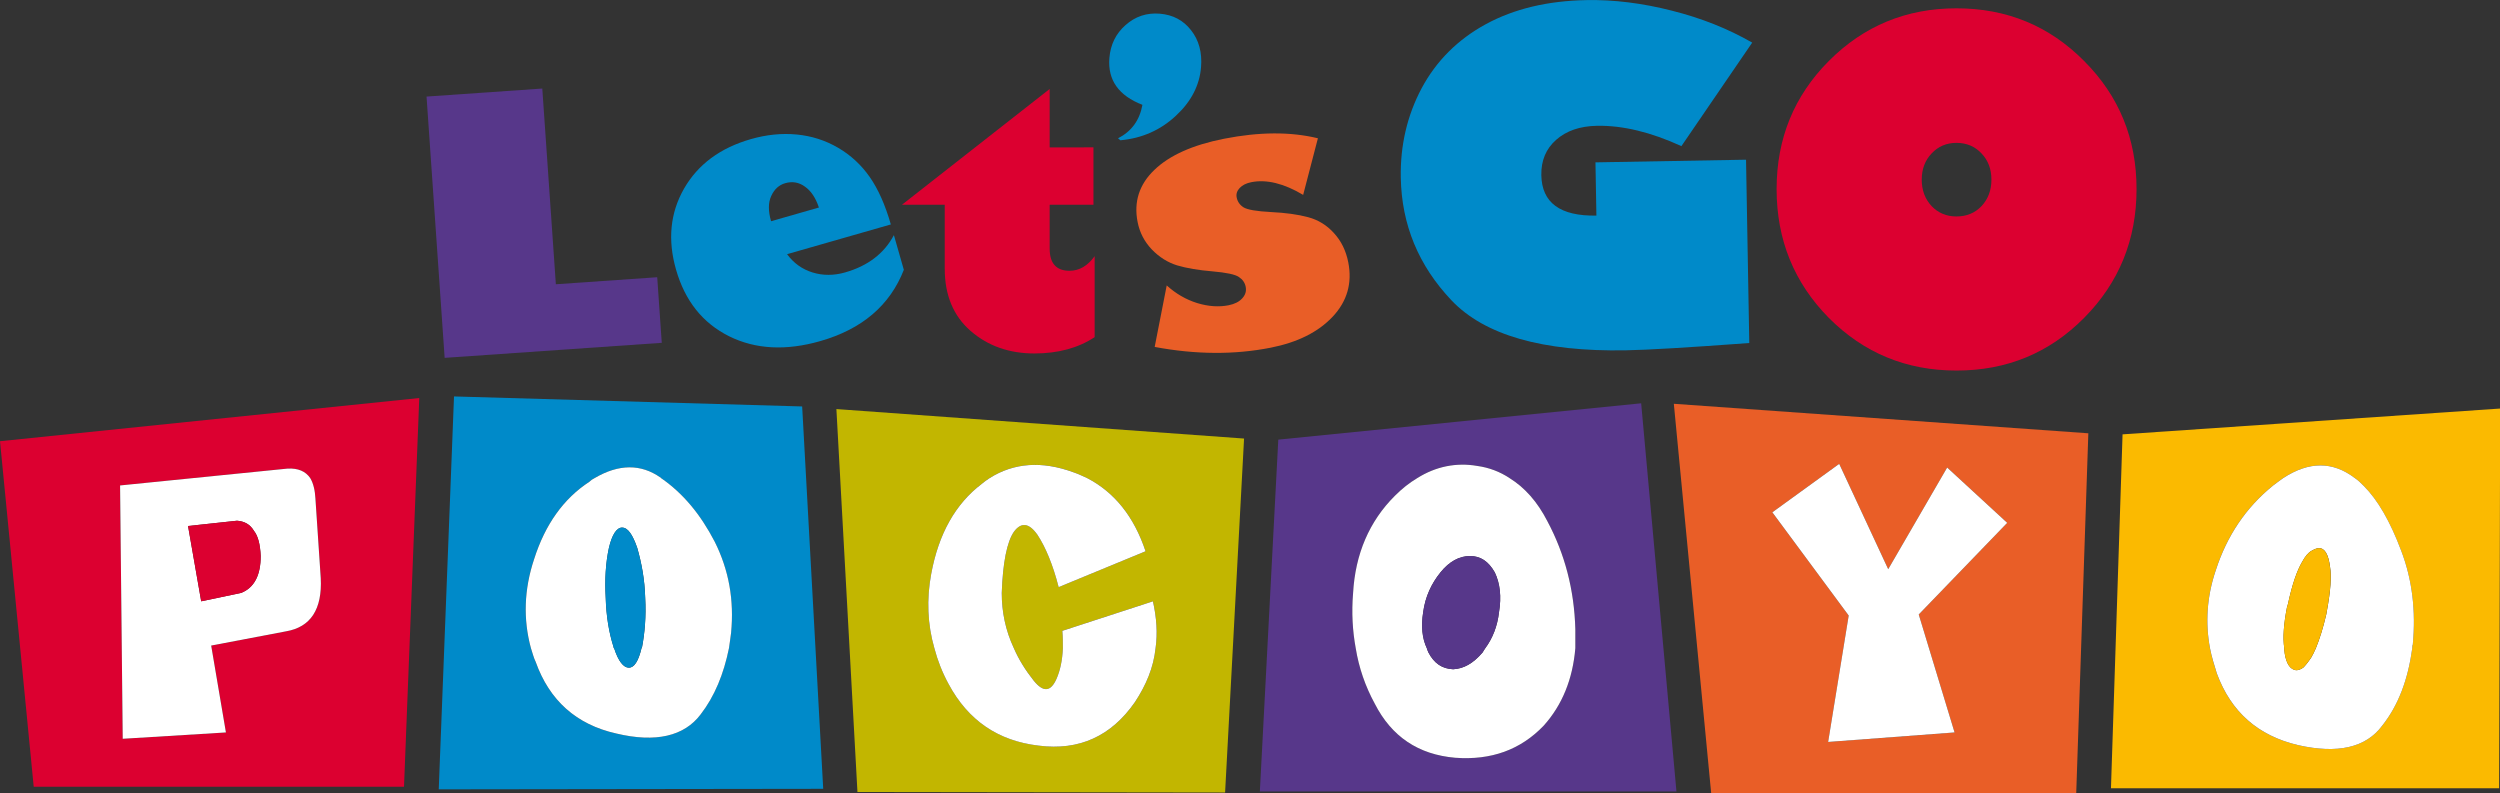 <?xml version="1.0" encoding="UTF-8" standalone="no"?>
<!-- Created with Inkscape (http://www.inkscape.org/) -->

<svg
   version="1.1"
   id="svg1"
   width="1920"
   height="609.38"
   viewBox="0 0 1920 609.38"
   sodipodi:docname="Let's Go Pocoyo.svg"
   xml:space="preserve"
   inkscape:version="1.3.2 (091e20e, 2023-11-25, custom)"
   xmlns:inkscape="http://www.inkscape.org/namespaces/inkscape"
   xmlns:sodipodi="http://sodipodi.sourceforge.net/DTD/sodipodi-0.dtd"
   xmlns="http://www.w3.org/2000/svg"
   xmlns:svg="http://www.w3.org/2000/svg"><rect x="0" y="0" width="1920" height="609.38" fill="#333333" stroke="none"/><defs
     id="defs1"><style
       type="text/css"
       id="style1">
   <![CDATA[
    .fil6 {fill:#33BAFF}
    .fil3 {fill:#6645F5}
    .fil4 {fill:#A6CC12}
    .fil5 {fill:#D62B47}
    .fil1 {fill:#FA453D}
    .fil2 {fill:#FAC21F}
    .fil0 {fill:white}
   ]]>
  </style></defs><sodipodi:namedview
     id="namedview1"
     pagecolor="#ffffff"
     bordercolor="#000000"
     borderopacity="0.25"
     inkscape:showpageshadow="2"
     inkscape:pageopacity="0.0"
     inkscape:pagecheckerboard="0"
     inkscape:deskcolor="#d1d1d1"
     inkscape:zoom="0.3890625"
     inkscape:cx="960.00001"
     inkscape:cy="307.1486"
     inkscape:window-width="1366"
     inkscape:window-height="705"
     inkscape:window-x="-8"
     inkscape:window-y="-8"
     inkscape:window-maximized="1"
     inkscape:current-layer="svg1" /><g
     inkscape:label="Image"
     id="g1"
     transform="matrix(3.025,0,0,3.025,-145.226,-687.975)"
     style="stroke-width:0.331"><path
       d="m 544.724,321.508 q -19.094,0 -32.407,-13.372 -13.255,-13.43 -13.255,-32.699 0,-19.211 13.255,-32.524 13.313,-13.372 32.407,-13.372 19.152,0 32.407,13.372 13.313,13.313 13.313,32.524 0,19.269 -13.313,32.699 -13.255,13.372 -32.407,13.372 z m 0,-57.807 q -3.795,0 -6.306,2.686 -2.511,2.628 -2.511,6.657 0,4.029 2.511,6.715 2.511,2.628 6.306,2.628 3.854,0 6.365,-2.628 2.511,-2.686 2.511,-6.715 0,-4.029 -2.511,-6.657 -2.511,-2.686 -6.365,-2.686 z"
       id="text7"
       style="font-size:72px;line-height:0;font-family:'Gill Sans Ultra Bold';-inkscape-font-specification:'Gill Sans Ultra Bold, ';letter-spacing:-0.8px;word-spacing:0px;fill:#dc0030;fill-rule:evenodd;stroke-width:26.448;stroke-linecap:round"
       aria-label="O" /><path
       d="m 492.866,238.249 -17.976,26.283 q -11.634,-5.338 -21.417,-5.165 -6.503,0.115 -10.402,3.578 -3.843,3.405 -3.745,8.947 0.186,10.518 13.984,10.274 l -0.239,-13.515 38.228,-0.676 0.824,46.541 q -23.162,1.711 -31.362,1.856 -31.668,0.56 -44.234,-12.68 -12.566,-13.241 -12.883,-31.167 -0.218,-12.328 5.311,-22.721 5.586,-10.394 16.287,-16.24 10.758,-5.847 25.574,-6.109 10.405,-0.184 21.6,2.672 11.193,2.8 20.452,8.123 z"
       id="text6"
       style="font-size:72px;line-height:0;font-family:'Gill Sans Ultra Bold';-inkscape-font-specification:'Gill Sans Ultra Bold, ';letter-spacing:-0.8px;word-spacing:0px;display:inline;fill:#008ac9;fill-rule:evenodd;stroke-width:26.448;stroke-linecap:round"
       aria-label="G" /><path
       d="m 273.778,375.479 6.013,-14.728 q 2.789,3.747 6.71,5.882 3.922,2.092 7.713,2.092 2.353,0 3.747,-1.046 1.438,-1.046 1.438,-2.702 0,-1.612 -1.22,-2.789 -1.177,-1.22 -6.318,-2.702 -5.185,-1.482 -8.497,-3.224 -3.312,-1.787 -5.534,-5.229 -2.179,-3.442 -2.179,-7.495 0,-7.843 6.71,-12.157 6.754,-4.357 18.911,-4.357 13.682,0 23.399,4.488 l -6.449,13.377 q -6.362,-5.708 -12.288,-5.708 -1.961,0 -3.181,0.871 -1.22,0.871 -1.22,2.222 0,1.612 1.22,2.789 1.264,1.177 6.623,2.527 5.447,1.351 8.976,3.094 3.573,1.743 5.665,5.229 2.135,3.486 2.135,7.974 0,8.105 -6.58,12.811 -6.536,4.662 -16.95,4.662 -14.118,0 -28.846,-5.882 z"
       id="text5"
       style="font-size:89.239px;line-height:0;font-family:'Gill Sans Ultra Bold';-inkscape-font-specification:'Gill Sans Ultra Bold, ';letter-spacing:-1.115px;word-spacing:0px;fill:#e95e27;fill-rule:evenodd;stroke-width:26.448;stroke-linecap:round"
       transform="rotate(-11.14)"
       aria-label="s" /><path
       d="m 332.455,263.044 -0.592,-0.504 q 5.125,-2.611 6.192,-8.495 -9.061,-3.498 -8.392,-11.872 0.41,-5.129 4.111,-8.38 3.704,-3.286 8.659,-2.89 5.025,0.401 7.985,4.22 2.964,3.783 2.52,9.331 -0.557,6.979 -6.434,12.409 -5.842,5.433 -14.048,6.182 z"
       id="text4"
       style="font-size:71.688px;line-height:0;font-family:'Gill Sans Ultra Bold';-inkscape-font-specification:'Gill Sans Ultra Bold, ';letter-spacing:-0.896px;word-spacing:0px;fill:#008ac9;fill-rule:evenodd;stroke-width:26.448;stroke-linecap:round"
       aria-label="," /><path
       d="m 57.682,-10.934 v 2.935 H 55.442 v 2.24 q 0,1.137 1.016,1.137 0.747,0 1.285,-0.747 v 4.142 q -1.268,0.834 -3.082,0.834 -1.936,0 -3.265,-1.155 -1.32,-1.155 -1.32,-3.178 v -3.273 h -2.188 l 7.554,-5.921 v 2.987 z"
       id="text3"
       style="font-size:17.782px;line-height:0;font-family:'Gill Sans Ultra Bold';-inkscape-font-specification:'Gill Sans Ultra Bold, ';letter-spacing:-0.222px;word-spacing:0px;clip-rule:evenodd;fill:#dc0030;fill-rule:evenodd;stroke-width:5.328;stroke-linecap:round;image-rendering:optimizeQuality;shape-rendering:geometricPrecision;text-rendering:geometricPrecision"
       aria-label="t"
       transform="matrix(4.964,0,0,4.964,39.287,319.12)" /><path
       d="m 274.956,287.125 2.524,8.808 q -5.292,13.533 -21.196,18.091 -13.108,3.757 -23.163,-1.222 -10.067,-5.02 -13.477,-16.917 -3.242,-11.313 2.017,-20.545 5.301,-9.244 16.99,-12.594 5.969,-1.711 11.637,-1.167 5.667,0.544 10.495,3.362 4.828,2.817 8.053,7.45 3.225,4.632 5.342,12.021 l -26.341,7.549 q 2.52,3.434 6.482,4.647 3.962,1.214 8.261,-0.019 8.683,-2.488 12.375,-9.464 z m -31.187,-3.53 12.148,-3.481 q -1.244,-3.709 -3.553,-5.306 -2.28,-1.65 -4.993,-0.873 -2.379,0.682 -3.546,3.23 -1.179,2.506 -0.054,6.43 z"
       id="text2"
       style="font-size:88.935px;line-height:0;font-family:'Gill Sans Ultra Bold';-inkscape-font-specification:'Gill Sans Ultra Bold, ';letter-spacing:-0.494px;word-spacing:0px;fill:#008ac9;fill-rule:evenodd;stroke-width:26.448;stroke-linecap:round"
       aria-label="e" /><path
       d="m 138.505,328.648 v -66.497 h 29.457 v 49.807 h 25.797 v 16.69 z"
       id="text1"
       style="font-size:89.244px;line-height:0;font-family:'Gill Sans Ultra Bold';-inkscape-font-specification:'Gill Sans Ultra Bold, ';letter-spacing:-0.496px;word-spacing:0px;fill:#57378a;fill-rule:evenodd;stroke-width:26.448;stroke-linecap:round"
       transform="rotate(-3.965)"
       aria-label="L" /><g
       id="Layer_x0020_1"
       inkscape:label="Layer 1"
       style="clip-rule:evenodd;fill-rule:evenodd;stroke-width:0.142;image-rendering:optimizeQuality;shape-rendering:geometricPrecision;text-rendering:geometricPrecision"
       transform="matrix(4.964,0,0,4.964,39.587,319.12)"
       inkscape:groupmode="layer">
  
  <path
   class="fil1"
   d="m 108.505,3.69 -21.2,-1.509 1.912,19.934 h 18.668 l 0.62,-18.426 z m -16.163,4.041 3.421,-2.478 2.506,5.387 3.016,-5.199 3.071,2.829 -4.525,4.687 1.832,6.034 -6.465,0.486 1.051,-6.465 -3.907,-5.28 z"
   id="path2"
   style="fill:#e95e27;fill-opacity:1;stroke-width:0.142" />
  <polygon
   class="fil0"
   points="95.763,5.253 92.342,7.731 96.248,13.011 95.197,19.476 101.663,18.99 99.831,12.957 104.356,8.27 101.284,5.441 98.269,10.64 "
   id="polygon2"
   style="stroke-width:0.142" />
  <path
   class="fil2"
   d="m 109.662,21.846 h 19.853 l 0.054,-19.422 -19.314,1.32 -0.593,18.102 z m 8.809,-15.866 c 1.319,-0.862 2.531,-0.862 3.663,1.776e-4 0.162,0.107 0.296,0.242 0.458,0.404 0.701,0.7 1.347,1.805 1.913,3.313 0.566,1.482 0.755,3.071 0.593,4.795 -0.027,0.054 -0.027,0.135 -0.027,0.188 -0.215,1.589 -0.701,2.91 -1.536,3.96 -0.836,1.131 -2.291,1.455 -4.311,0.997 -2.047,-0.485 -3.421,-1.697 -4.148,-3.663 -0.135,-0.432 -0.269,-0.862 -0.351,-1.293 -0.242,-1.293 -0.161,-2.64 0.297,-3.987 0.565,-1.751 1.536,-3.205 2.935,-4.337 0.19,-0.135 0.351,-0.269 0.513,-0.377 z"
   id="path3"
   style="fill:#fbba00;fill-opacity:1;stroke-width:0.142" />
  <path
   class="fil0"
   d="m 122.135,5.98 c -1.132,-0.862 -2.344,-0.862 -3.663,1.776e-4 -0.161,0.107 -0.323,0.242 -0.513,0.377 -1.399,1.132 -2.37,2.586 -2.935,4.337 -0.459,1.347 -0.54,2.694 -0.297,3.987 0.082,0.431 0.217,0.862 0.351,1.293 0.727,1.966 2.101,3.179 4.148,3.663 2.02,0.458 3.475,0.135 4.311,-0.997 0.834,-1.05 1.32,-2.371 1.536,-3.96 0,-0.054 0,-0.135 0.027,-0.188 0.161,-1.724 -0.027,-3.313 -0.593,-4.795 -0.565,-1.509 -1.211,-2.613 -1.913,-3.313 -0.161,-0.162 -0.296,-0.296 -0.458,-0.404 z m -2.208,3.717 c 0.188,-0.108 0.296,-0.134 0.377,-0.134 0.296,-1.776e-4 0.485,0.323 0.565,0.97 0.081,0.458 0.027,1.212 -0.162,2.236 l -0.027,0.161 c -0.161,0.701 -0.35,1.293 -0.538,1.751 -0.081,0.188 -0.161,0.351 -0.242,0.485 -0.163,0.242 -0.297,0.404 -0.405,0.511 -0.161,0.108 -0.323,0.162 -0.458,0.108 -0.269,-0.082 -0.457,-0.431 -0.511,-1.024 1.8e-4,-0.027 0,-0.054 0,-0.081 -0.081,-0.539 -0.027,-1.239 0.135,-2.074 l 0.054,-0.188 c 0.215,-0.997 0.457,-1.697 0.727,-2.155 0.162,-0.296 0.323,-0.485 0.486,-0.566 z"
   id="path4"
   style="stroke-width:0.142" />
  <path
   class="fil2"
   d="m 120.303,9.563 c -0.081,0 -0.189,0.027 -0.377,0.135 -0.163,0.081 -0.324,0.27 -0.486,0.566 -0.269,0.458 -0.511,1.158 -0.727,2.155 l -0.054,0.188 c -0.161,0.835 -0.215,1.536 -0.135,2.074 1.8e-4,0.027 0,0.054 0,0.081 0.054,0.593 0.242,0.943 0.511,1.024 0.135,0.054 0.296,0 0.458,-0.108 0.108,-0.108 0.242,-0.269 0.405,-0.511 0.081,-0.135 0.162,-0.297 0.242,-0.485 0.189,-0.458 0.377,-1.05 0.538,-1.751 l 0.027,-0.162 c 0.188,-1.024 0.242,-1.778 0.161,-2.236 -0.081,-0.647 -0.269,-0.97 -0.565,-0.97 z"
   id="path5"
   style="fill:#fbba00;fill-opacity:1;stroke-width:0.142" />
  <path
   class="fil3"
   d="M 87.439,22.008 85.634,2.155 67.075,4.014 66.132,22.008 h 21.307 z m -5.172,-7.327 c -0.134,1.589 -0.673,2.91 -1.616,3.96 -1.184,1.239 -2.693,1.778 -4.524,1.643 -1.887,-0.162 -3.26,-1.077 -4.122,-2.776 -0.484,-0.888 -0.808,-1.831 -0.969,-2.828 -0.162,-0.889 -0.216,-1.832 -0.136,-2.801 0.109,-2.021 0.836,-3.691 2.129,-4.984 0.377,-0.377 0.754,-0.674 1.157,-0.916 0.943,-0.593 1.994,-0.808 3.071,-0.62 0.593,0.08 1.159,0.296 1.643,0.62 0.782,0.484 1.428,1.212 1.939,2.209 0.889,1.67 1.374,3.502 1.428,5.522 0,0.35 0,0.674 0,0.97 z"
   id="path6"
   style="fill:#57378a;fill-opacity:1;stroke-width:0.142" />
  <path
   class="fil0"
   d="m 80.651,18.641 c 0.943,-1.05 1.482,-2.371 1.616,-3.96 0,-0.296 0,-0.62 0,-0.97 C 82.213,11.691 81.729,9.859 80.839,8.189 80.328,7.192 79.682,6.465 78.9,5.98 78.415,5.656 77.85,5.441 77.256,5.36 76.18,5.172 75.129,5.387 74.185,5.98 c -0.404,0.242 -0.781,0.538 -1.157,0.916 -1.293,1.292 -2.02,2.963 -2.129,4.984 -0.081,0.97 -0.027,1.912 0.136,2.801 0.162,0.996 0.485,1.939 0.969,2.828 0.863,1.698 2.235,2.613 4.122,2.776 1.832,0.135 3.34,-0.404 4.524,-1.643 z m -2.504,-7.839 c 0.269,0.565 0.35,1.239 0.215,2.047 -0.081,0.7 -0.323,1.32 -0.701,1.832 -0.054,0.081 -0.108,0.161 -0.135,0.215 -0.484,0.566 -0.969,0.835 -1.509,0.862 -0.565,-0.027 -0.969,-0.296 -1.265,-0.862 -0.027,-0.054 -0.054,-0.135 -0.081,-0.215 -0.242,-0.512 -0.296,-1.131 -0.188,-1.832 0.108,-0.809 0.431,-1.482 0.888,-2.047 0.458,-0.566 0.97,-0.835 1.509,-0.835 0.538,-1.776e-4 0.943,0.269 1.266,0.835 z"
   id="path7"
   style="stroke-width:0.142"
   inkscape:label="path7" />
  <path
   class="fil3"
   d="m 78.362,12.849 c 0.135,-0.808 0.054,-1.482 -0.216,-2.047 -0.323,-0.566 -0.728,-0.835 -1.266,-0.835 -0.538,-1.776e-4 -1.051,0.269 -1.509,0.835 -0.458,0.565 -0.781,1.239 -0.888,2.047 -0.108,0.7 -0.054,1.32 0.188,1.832 0.027,0.081 0.054,0.161 0.081,0.215 0.296,0.566 0.7,0.835 1.265,0.862 0.54,-0.027 1.024,-0.296 1.509,-0.862 0.027,-0.054 0.081,-0.135 0.135,-0.215 0.378,-0.512 0.62,-1.131 0.701,-1.832 z"
   id="path8"
   style="fill:#57378a;fill-opacity:1;stroke-width:0.142" />
  <path
   class="fil4"
   d="m 65.324,3.959 -20.85,-1.508 1.077,19.584 18.803,0.027 0.97,-18.102 z m -8.728,1.725 c 0.243,0.081 0.458,0.188 0.7,0.296 1.401,0.727 2.398,1.966 2.99,3.744 l -4.444,1.832 c -0.297,-1.158 -0.674,-2.047 -1.078,-2.667 -0.431,-0.619 -0.835,-0.674 -1.212,-0.161 -0.351,0.512 -0.566,1.562 -0.62,3.125 0,0.969 0.188,1.913 0.62,2.828 0.242,0.566 0.592,1.13 1.024,1.67 0.485,0.593 0.862,0.566 1.158,-0.108 0.189,-0.432 0.297,-0.943 0.324,-1.562 1.78e-4,-0.269 0,-0.592 -0.027,-0.889 l 4.633,-1.509 c 0.189,0.835 0.243,1.643 0.135,2.398 -0.108,0.996 -0.484,1.885 -1.05,2.747 -1.212,1.75 -2.855,2.505 -4.93,2.235 -2.074,-0.242 -3.609,-1.292 -4.606,-3.151 -0.324,-0.592 -0.566,-1.212 -0.727,-1.832 -0.35,-1.212 -0.404,-2.505 -0.162,-3.798 0.377,-2.048 1.239,-3.583 2.586,-4.607 0.135,-0.108 0.269,-0.215 0.404,-0.296 1.239,-0.781 2.667,-0.889 4.283,-0.296 z"
   id="path9"
   style="fill:#c2b600;fill-opacity:1;stroke-width:0.142" />
  <path
   class="fil0"
   d="M 57.296,5.98 C 57.054,5.872 56.838,5.765 56.596,5.684 c -1.616,-0.593 -3.044,-0.485 -4.283,0.296 -0.134,0.081 -0.269,0.188 -0.404,0.296 -1.347,1.024 -2.209,2.559 -2.586,4.607 -0.243,1.292 -0.188,2.586 0.162,3.798 0.162,0.62 0.404,1.239 0.727,1.832 0.997,1.859 2.532,2.91 4.606,3.151 2.074,0.269 3.718,-0.485 4.93,-2.235 0.566,-0.863 0.943,-1.751 1.05,-2.747 0.108,-0.755 0.054,-1.562 -0.135,-2.398 l -4.633,1.509 c 0.027,0.297 0.027,0.62 0.027,0.889 -0.027,0.62 -0.135,1.13 -0.324,1.562 -0.296,0.673 -0.673,0.7 -1.158,0.108 -0.431,-0.54 -0.781,-1.104 -1.024,-1.67 -0.431,-0.916 -0.62,-1.859 -0.62,-2.828 0.054,-1.562 0.269,-2.613 0.62,-3.125 0.377,-0.512 0.781,-0.458 1.212,0.161 0.405,0.62 0.781,1.509 1.078,2.667 L 60.286,9.724 C 59.694,7.946 58.697,6.708 57.296,5.98 Z"
   id="path10"
   style="stroke-width:0.142" />
  <path
   class="fil5"
   d="M 23.14,1.886 1.697,4.095 3.421,21.766 h 18.938 L 23.14,1.885 Z M 17.563,5.98 c 0.161,0.269 0.242,0.62 0.269,1.077 l 0.27,4.041 c 0.081,1.59 -0.512,2.505 -1.778,2.721 l -3.825,0.727 0.754,4.444 -5.279,0.324 -0.135,-12.957 8.567,-0.862 c 0.538,-0.027 0.916,0.135 1.158,0.485 z"
   id="path11"
   style="fill:#dc0030;fill-opacity:1;stroke-width:0.142" />
  <path
   class="fil0"
   d="M 17.832,7.057 C 17.806,6.6 17.725,6.249 17.563,5.98 17.321,5.63 16.944,5.468 16.405,5.495 l -8.567,0.862 0.135,12.957 5.279,-0.324 -0.754,-4.444 3.825,-0.727 c 1.266,-0.215 1.859,-1.131 1.778,-2.721 l -0.27,-4.041 z m -6.519,1.374 2.505,-0.27 c 0.377,0.027 0.673,0.189 0.862,0.512 0.215,0.269 0.323,0.7 0.35,1.293 0,0.97 -0.323,1.616 -0.997,1.885 l -2.047,0.431 -0.673,-3.852 z"
   id="path12"
   style="stroke-width:0.142" />
  <path
   class="fil5"
   d="m 13.819,8.162 -2.505,0.27 0.673,3.852 2.048,-0.431 C 14.708,11.583 15.031,10.937 15.031,9.967 15.004,9.374 14.896,8.943 14.681,8.674 14.492,8.351 14.196,8.189 13.819,8.162 Z"
   id="path13"
   style="fill:#dc0030;fill-opacity:1;stroke-width:0.142" />
  <path
   class="fil6"
   d="M 43.8,21.873 42.723,2.317 24.917,1.805 l -0.781,20.095 19.664,-0.027 z M 32.109,5.98 c 1.239,-0.727 2.371,-0.727 3.367,-0.027 0.027,0 0.027,0.027 0.027,0.027 1.132,0.781 2.021,1.859 2.748,3.259 0.727,1.454 0.997,2.99 0.835,4.66 -0.027,0.269 -0.081,0.539 -0.108,0.781 -0.269,1.32 -0.727,2.451 -1.454,3.394 -0.835,1.103 -2.29,1.454 -4.31,0.97 -2.048,-0.458 -3.421,-1.697 -4.122,-3.663 -0.108,-0.215 -0.161,-0.458 -0.243,-0.701 -0.404,-1.482 -0.35,-3.017 0.162,-4.552 0.565,-1.778 1.508,-3.098 2.828,-3.96 0.081,-0.081 0.161,-0.135 0.269,-0.189 z"
   id="path14"
   style="fill:#008ac9;fill-opacity:1;stroke-width:0.142" />
  <path
   class="fil0"
   d="m 35.477,5.953 c -0.997,-0.701 -2.128,-0.701 -3.367,0.027 -0.108,0.054 -0.189,0.108 -0.269,0.188 -1.32,0.862 -2.263,2.182 -2.828,3.96 -0.512,1.535 -0.566,3.07 -0.162,4.552 0.082,0.242 0.135,0.485 0.243,0.701 0.701,1.966 2.074,3.205 4.122,3.663 2.02,0.485 3.475,0.134 4.31,-0.97 0.728,-0.943 1.185,-2.074 1.454,-3.394 0.028,-0.243 0.081,-0.511 0.108,-0.781 0.162,-1.67 -0.108,-3.206 -0.835,-4.66 -0.727,-1.401 -1.616,-2.478 -2.748,-3.259 1.78e-4,-1.776e-4 0,-0.027 -0.027,-0.027 z m -1.966,2.559 c 0.296,0 0.539,0.35 0.781,1.05 0.215,0.754 0.377,1.589 0.404,2.532 0.054,0.969 -0.027,1.831 -0.161,2.532 -0.027,0.027 -0.027,0.054 -0.027,0.054 -0.161,0.673 -0.377,0.997 -0.647,0.997 -0.269,-1.78e-4 -0.538,-0.323 -0.754,-0.997 -0.027,0 -0.027,-0.027 -0.027,-0.054 -0.242,-0.755 -0.377,-1.589 -0.404,-2.532 -0.054,-0.916 0,-1.778 0.162,-2.532 0.162,-0.7 0.404,-1.05 0.674,-1.05 z"
   id="path15"
   style="stroke-width:0.142" />
  <path
   class="fil6"
   d="M 34.292,9.563 C 34.049,8.862 33.806,8.512 33.51,8.512 c -0.269,0 -0.512,0.35 -0.674,1.05 -0.162,0.754 -0.215,1.616 -0.162,2.532 0.027,0.942 0.162,1.778 0.404,2.532 0,0.027 0,0.054 0.027,0.054 0.216,0.673 0.485,0.997 0.754,0.997 0.27,-1.78e-4 0.485,-0.323 0.647,-0.997 0,0 0,-0.027 0.027,-0.054 0.135,-0.701 0.215,-1.562 0.161,-2.532 -0.027,-0.943 -0.188,-1.778 -0.404,-2.532 z"
   id="path16"
   style="fill:#008ac9;fill-opacity:1;stroke-width:0.142" />
 </g></g></svg>
